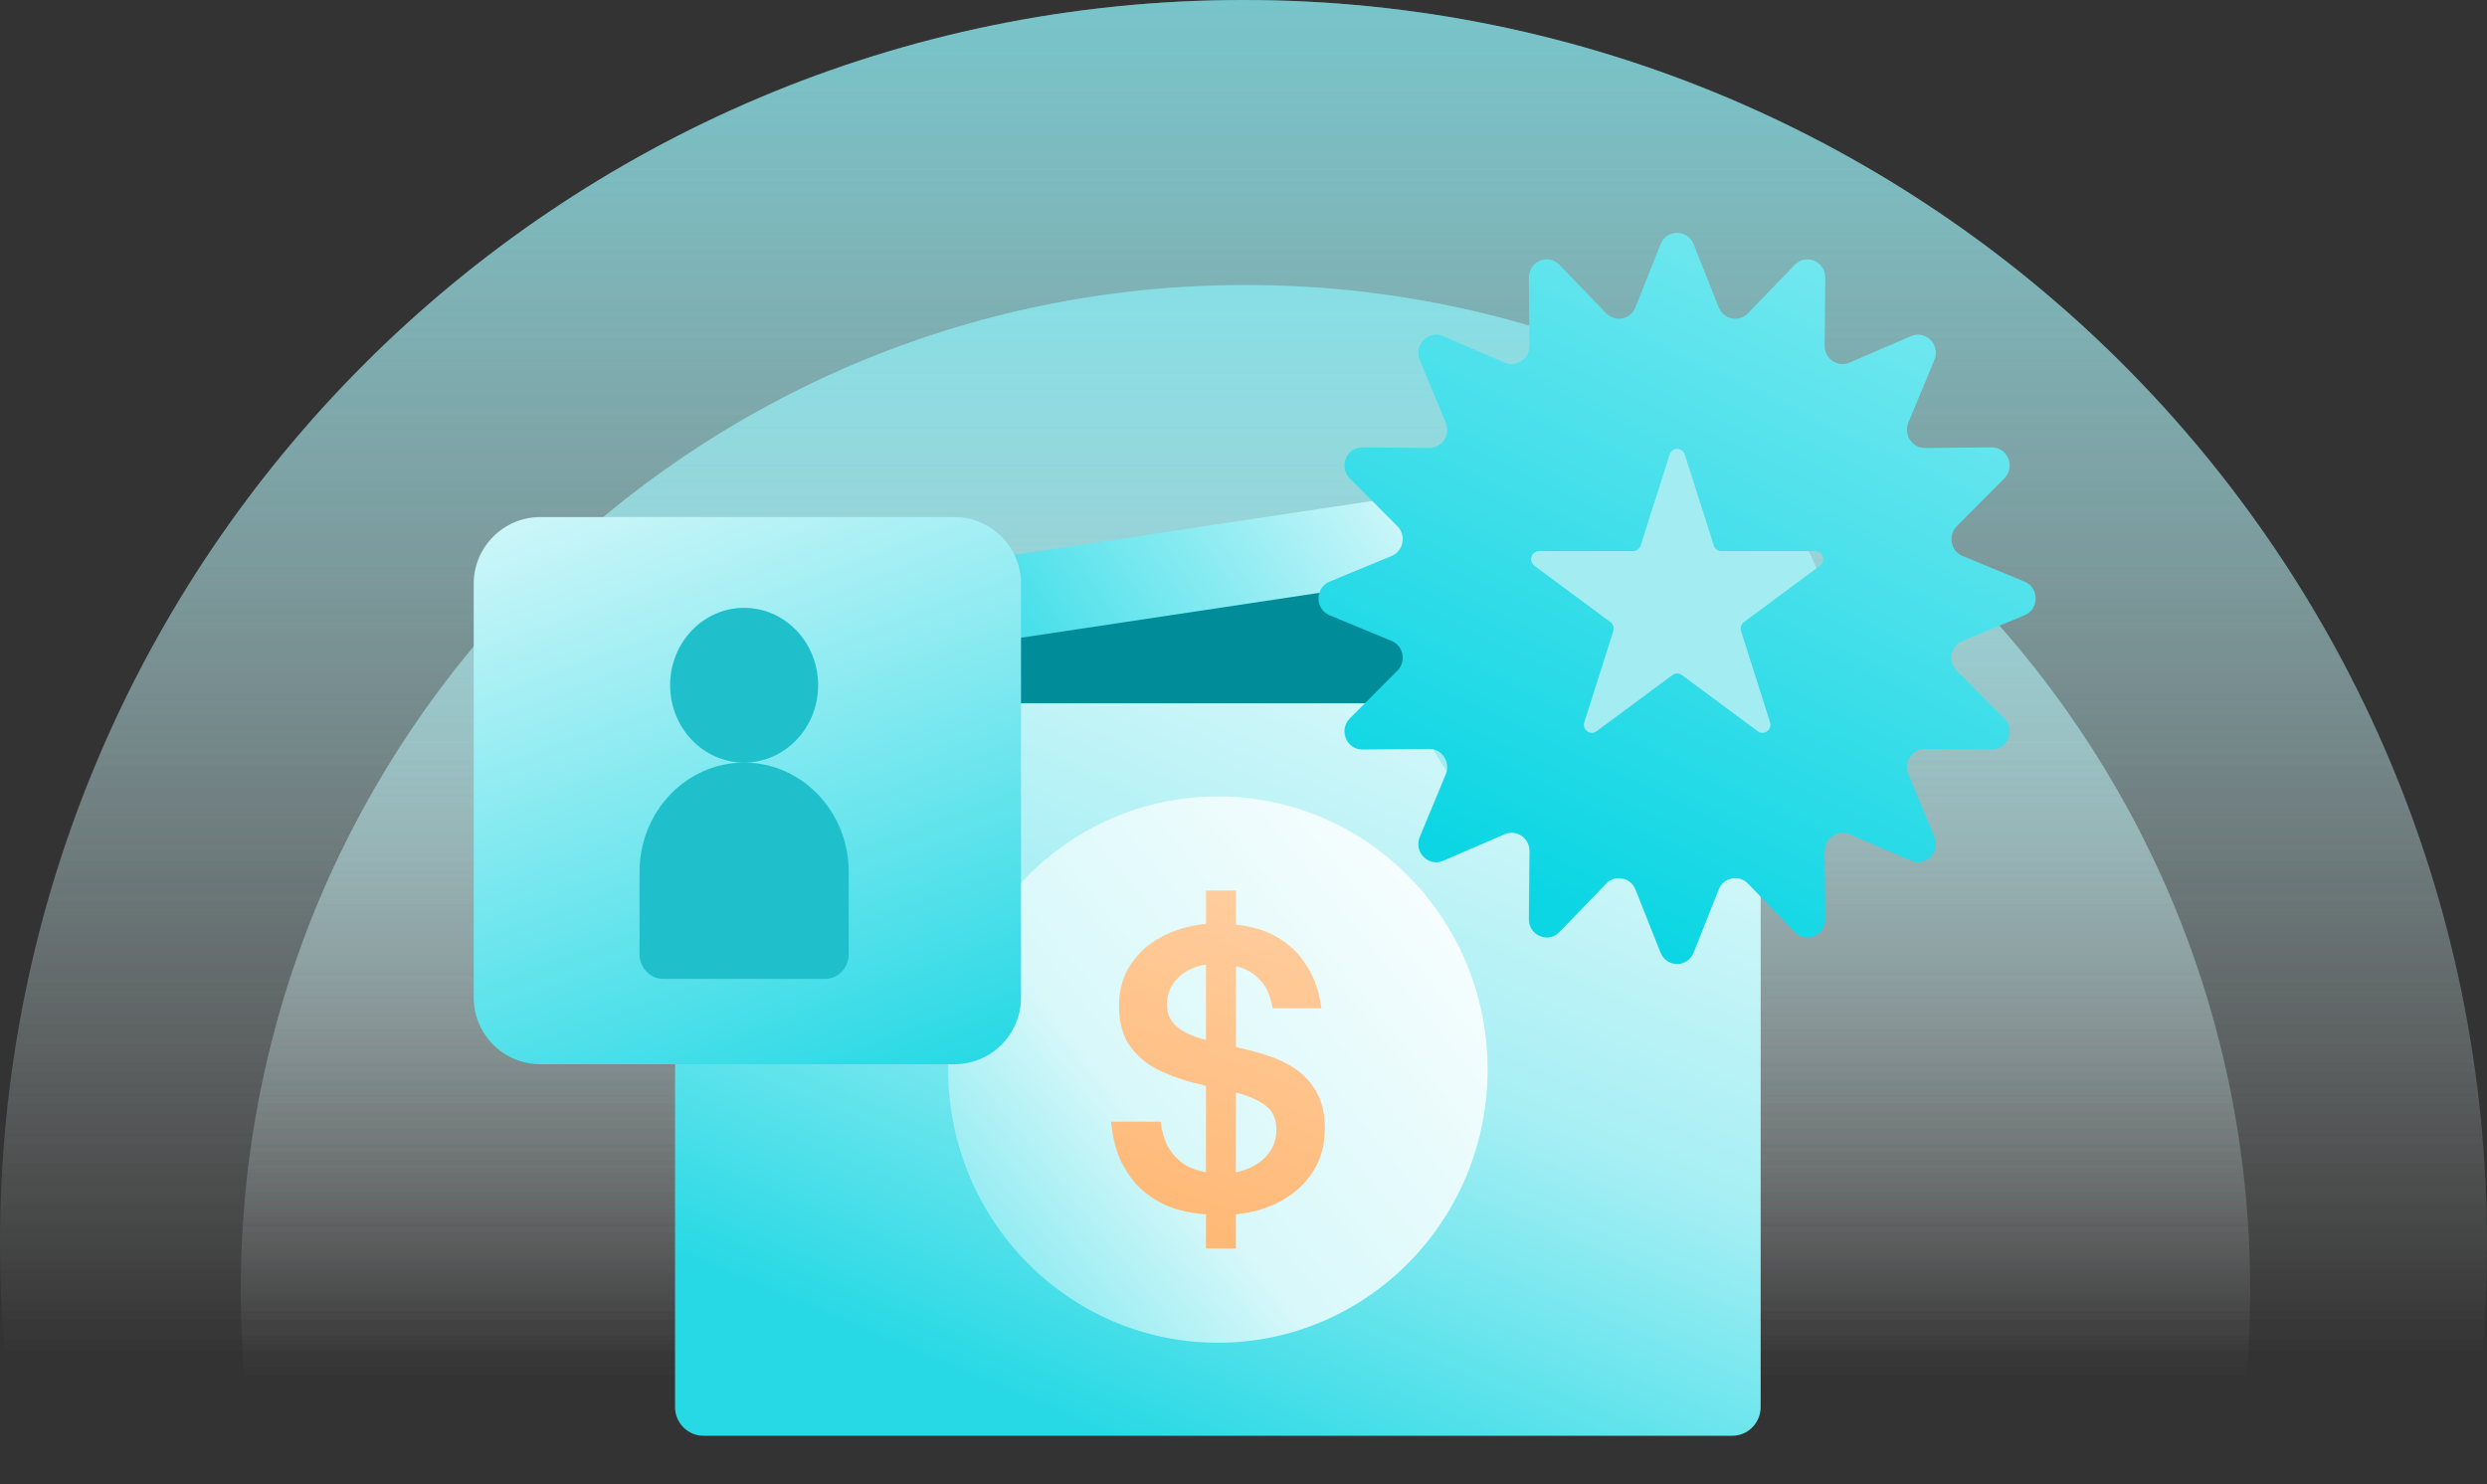 <svg width="630" height="376" viewBox="0 0 630 376" fill="none" xmlns="http://www.w3.org/2000/svg">
<rect x="0" y="0" width="630" height="376" fill="#333333" stroke="none"/>
<path fill-rule="evenodd" clip-rule="evenodd" d="M5.902 376C2.03 356.265 0 335.87 0 315C0 141.03 141.03 0 315 0C488.97 0 630 141.03 630 315C630 335.87 627.971 356.265 624.098 376H5.902Z" fill="url(#paint0_linear_9780_519)"/>
<path fill-rule="evenodd" clip-rule="evenodd" d="M5.902 376C2.03 356.265 0 335.87 0 315C0 141.03 141.03 0 315 0C488.97 0 630 141.03 630 315C630 335.87 627.971 356.265 624.098 376H5.902Z" fill="url(#paint1_linear_9780_519)"/>
<path fill-rule="evenodd" clip-rule="evenodd" d="M65.768 376C62.64 360.055 61 343.577 61 326.716C61 186.159 174.944 72.216 315.5 72.216C456.056 72.216 570 186.159 570 326.716C570 343.577 568.36 360.055 565.232 376H65.768Z" fill="url(#paint2_linear_9780_519)"/>
<path fill-rule="evenodd" clip-rule="evenodd" d="M65.768 376C62.64 360.055 61 343.577 61 326.716C61 186.159 174.944 72.216 315.5 72.216C456.056 72.216 570 186.159 570 326.716C570 343.577 568.36 360.055 565.232 376H65.768Z" fill="url(#paint3_linear_9780_519)"/>
<mask id="mask0_9780_519" style="mask-type:alpha" maskUnits="userSpaceOnUse" x="0" y="0" width="630" height="376">
<rect width="630" height="376" fill="#D9D9D9"/>
</mask>
<g mask="url(#mask0_9780_519)">
<mask id="mask1_9780_519" style="mask-type:alpha" maskUnits="userSpaceOnUse" x="67" y="0" width="495" height="377">
<rect x="67.2" y="0.261" width="494.8" height="376.478" fill="#D9D9D9"/>
</mask>
<g mask="url(#mask1_9780_519)">
<path d="M392.592 120.153L201.377 148.929C192.046 150.334 185.606 159.134 186.992 168.586L204.24 286.194C205.626 295.646 214.314 302.171 223.644 300.766L414.86 271.99C424.19 270.586 430.631 261.785 429.245 252.333L411.997 134.725C410.611 125.273 401.923 118.749 392.592 120.153Z" fill="url(#paint4_linear_9780_519)"/>
<path d="M412.533 138.413L187.528 172.274L193.498 212.983L418.503 179.122L412.533 138.413Z" fill="#008C99"/>
<path d="M438.81 178.184H178.197C174.222 178.184 171 181.448 171 185.475V356.473C171 360.499 174.222 363.763 178.197 363.763H438.81C442.785 363.763 446.007 360.499 446.007 356.473V185.475C446.007 181.448 442.785 178.184 438.81 178.184Z" fill="url(#paint5_linear_9780_519)"/>
<path d="M308.516 340.192C346.249 340.192 376.837 309.206 376.837 270.982C376.837 232.759 346.249 201.773 308.516 201.773C270.783 201.773 240.195 232.759 240.195 270.982C240.195 309.206 270.783 340.192 308.516 340.192Z" fill="url(#paint6_linear_9780_519)"/>
<path d="M305.494 316.322V307.686C300.706 307.301 296.793 306.266 293.757 304.58C290.72 302.894 288.356 300.913 286.662 298.606C284.969 296.313 283.757 294.066 283.012 291.862C282.283 289.659 281.742 287.1 281.436 284.187H293.991C294.312 286.45 294.823 288.342 295.523 289.866C296.224 291.389 297.363 292.823 298.925 294.184C300.487 295.544 302.677 296.476 305.494 296.994V275.151L304.925 274.959C301.29 274.175 297.815 273.066 294.531 271.602C291.231 270.138 288.575 268.097 286.531 265.435C284.487 262.788 283.465 259.254 283.465 254.847C283.465 250.765 284.472 247.246 286.487 244.258C288.502 241.286 291.173 238.934 294.487 237.219C297.815 235.504 301.48 234.454 305.509 234.069V225.625H313.085V234.261C317.246 234.72 320.662 235.74 323.348 237.323C326.034 238.905 328.137 240.724 329.669 242.765C331.202 244.805 332.341 246.772 333.071 248.695C333.801 250.603 334.37 252.85 334.75 255.438H322.385C322.064 253.693 321.611 252.2 321.042 250.972C320.472 249.745 319.538 248.547 318.268 247.379C316.983 246.21 315.261 245.338 313.085 244.761V265.243L314.137 265.539C316.502 266.056 318.925 266.722 321.421 267.535C323.918 268.349 326.224 269.487 328.37 270.981C330.516 272.475 332.253 274.427 333.596 276.852C334.939 279.277 335.611 282.338 335.611 286.021C335.611 289.969 334.662 293.489 332.779 296.55C330.896 299.626 328.253 302.14 324.866 304.077C321.48 306.015 317.553 307.212 313.071 307.671V316.307H305.494V316.322ZM295.626 254.462C295.626 256.799 296.429 258.647 298.02 260.052C299.611 261.442 302.107 262.596 305.494 263.498V244.362C302.429 244.879 300.02 246.062 298.253 247.911C296.502 249.76 295.611 251.933 295.611 254.462H295.626ZM323.334 286.213C323.334 283.566 322.443 281.54 320.648 280.15C318.852 278.76 316.341 277.636 313.071 276.793V296.994C316.078 296.417 318.531 295.16 320.458 293.252C322.37 291.345 323.334 288.993 323.334 286.213Z" fill="url(#paint7_linear_9780_519)"/>
<path d="M241.736 131H136.904C127.563 131 120 138.576 120 147.904V252.735C120 262.077 127.576 269.64 136.904 269.64H241.736C251.077 269.64 258.64 262.064 258.64 252.735V147.904C258.64 138.563 251.064 131 241.736 131Z" fill="url(#paint8_linear_9780_519)"/>
<path d="M207.246 173.602C207.246 162.776 198.853 154 188.5 154C178.147 154 169.754 162.776 169.754 173.602C169.754 184.427 178.147 193.203 188.5 193.203C198.853 193.203 207.246 184.427 207.246 173.602ZM188.5 193.203C173.873 193.203 162 205.618 162 220.913V241.735C162 245.19 164.688 248 167.992 248H209.008C212.313 248 215 245.19 215 241.735V220.913C215 205.618 203.127 193.203 188.5 193.203Z" fill="#1FC0CB"/>
<circle cx="410.214" cy="163.999" r="53.783" fill="#A3ECF1"/>
<path d="M512.852 147.356L497.148 140.858C494.141 139.616 493.371 135.638 495.682 133.32L507.733 121.221C510.628 118.32 508.59 113.304 504.528 113.342L487.618 113.494C484.376 113.519 482.164 110.149 483.419 107.096L490.016 91.184C491.594 87.384 487.83 83.545 484.102 85.154L468.498 91.881C465.503 93.173 462.199 90.918 462.223 87.599L462.373 70.357C462.41 66.227 457.49 64.15 454.645 67.089L442.78 79.377C440.506 81.734 436.605 80.948 435.387 77.882L429.014 61.869C427.486 58.044 422.18 58.044 420.652 61.869L414.279 77.882C413.061 80.948 409.16 81.734 406.886 79.377L395.021 67.089C392.176 64.137 387.256 66.215 387.293 70.357L387.443 87.599C387.467 90.906 384.163 93.161 381.168 91.881L365.564 85.154C361.836 83.545 358.072 87.384 359.65 91.184L366.247 107.096C367.514 110.149 365.303 113.519 362.048 113.494L345.138 113.342C341.088 113.304 339.051 118.32 341.933 121.221L353.984 133.32C356.295 135.638 355.525 139.616 352.518 140.858L336.814 147.356C333.062 148.915 333.062 154.324 336.814 155.882L352.518 162.381C355.525 163.623 356.295 167.601 353.984 169.919L341.933 182.017C339.038 184.919 341.076 189.935 345.138 189.897L362.048 189.745C365.29 189.72 367.502 193.09 366.247 196.143L359.65 212.055C358.072 215.855 361.836 219.694 365.564 218.085L381.168 211.358C384.163 210.066 387.467 212.321 387.443 215.64L387.293 232.882C387.256 237.011 392.176 239.089 395.021 236.15L406.886 223.862C409.16 221.505 413.061 222.291 414.279 225.356L420.652 241.369C422.18 245.195 427.486 245.195 429.014 241.369L435.387 225.356C436.605 222.291 440.506 221.505 442.78 223.862L454.645 236.15C457.49 239.102 462.41 237.024 462.373 232.882L462.223 215.64C462.199 212.333 465.503 210.078 468.498 211.358L484.102 218.085C487.83 219.694 491.594 215.855 490.016 212.055L483.419 196.143C482.152 193.09 484.363 189.72 487.618 189.745L504.528 189.897C508.578 189.935 510.615 184.919 507.733 182.017L495.682 169.919C493.371 167.601 494.141 163.623 497.148 162.381L512.852 155.882C516.604 154.324 516.604 148.915 512.852 147.356ZM461.006 143.353L441.773 157.605C441.065 158.125 440.767 159.062 441.04 159.911L448.383 182.968C448.992 184.868 446.855 186.439 445.277 185.273L426.044 171.021C425.336 170.502 424.38 170.502 423.671 171.021L404.439 185.273C402.861 186.451 400.724 184.868 401.333 182.968L408.675 159.911C408.949 159.062 408.651 158.137 407.942 157.605L388.71 143.353C387.132 142.175 387.94 139.629 389.903 139.629H413.682C414.552 139.629 415.335 139.059 415.608 138.21L422.951 115.153C423.56 113.253 426.181 113.253 426.79 115.153L434.132 138.21C434.406 139.059 435.176 139.629 436.058 139.629H459.838C461.789 139.629 462.609 142.175 461.031 143.353H461.006Z" fill="url(#paint9_linear_9780_519)"/>
</g>
</g>
<defs>
<linearGradient id="paint0_linear_9780_519" x1="315" y1="-282.5" x2="315" y2="376" gradientUnits="userSpaceOnUse">
<stop stop-color="#27D9E5"/>
<stop offset="0.95" stop-color="white" stop-opacity="0"/>
</linearGradient>
<linearGradient id="paint1_linear_9780_519" x1="315" y1="-282.5" x2="315" y2="376" gradientUnits="userSpaceOnUse">
<stop stop-color="#27D9E5"/>
<stop offset="0.95" stop-color="white" stop-opacity="0"/>
</linearGradient>
<linearGradient id="paint2_linear_9780_519" x1="315.5" y1="-156.026" x2="315.5" y2="376" gradientUnits="userSpaceOnUse">
<stop stop-color="#27D9E5"/>
<stop offset="0.95" stop-color="white" stop-opacity="0"/>
</linearGradient>
<linearGradient id="paint3_linear_9780_519" x1="315.5" y1="-156.026" x2="315.5" y2="376" gradientUnits="userSpaceOnUse">
<stop stop-color="#27D9E5"/>
<stop offset="0.95" stop-color="white" stop-opacity="0"/>
</linearGradient>
<linearGradient id="paint4_linear_9780_519" x1="236.059" y1="211.005" x2="384.612" y2="109.538" gradientUnits="userSpaceOnUse">
<stop stop-color="#03D4E2"/>
<stop offset="1" stop-color="white"/>
</linearGradient>
<linearGradient id="paint5_linear_9780_519" x1="308.304" y1="375.766" x2="417.994" y2="114.989" gradientUnits="userSpaceOnUse">
<stop stop-color="#27D9E5"/>
<stop offset="0.409" stop-color="#A6EFF4"/>
<stop offset="1" stop-color="white"/>
</linearGradient>
<linearGradient id="paint6_linear_9780_519" x1="226.797" y1="398.101" x2="414.418" y2="246.181" gradientUnits="userSpaceOnUse">
<stop stop-color="#27D9E5"/>
<stop offset="0.498" stop-color="#D8F8FA"/>
<stop offset="1" stop-color="white"/>
</linearGradient>
<linearGradient id="paint7_linear_9780_519" x1="270.638" y1="315.976" x2="337.306" y2="139.211" gradientUnits="userSpaceOnUse">
<stop stop-color="#FFB56F"/>
<stop offset="1" stop-color="#FFE2C8"/>
</linearGradient>
<linearGradient id="paint8_linear_9780_519" x1="259" y1="265.5" x2="182.374" y2="57.752" gradientUnits="userSpaceOnUse">
<stop stop-color="#27D9E5"/>
<stop offset="1" stop-color="white"/>
</linearGradient>
<linearGradient id="paint9_linear_9780_519" x1="376" y1="219.5" x2="556" y2="-160" gradientUnits="userSpaceOnUse">
<stop stop-color="#0CD6E4"/>
<stop offset="1" stop-color="white"/>
</linearGradient>
</defs>
</svg>
